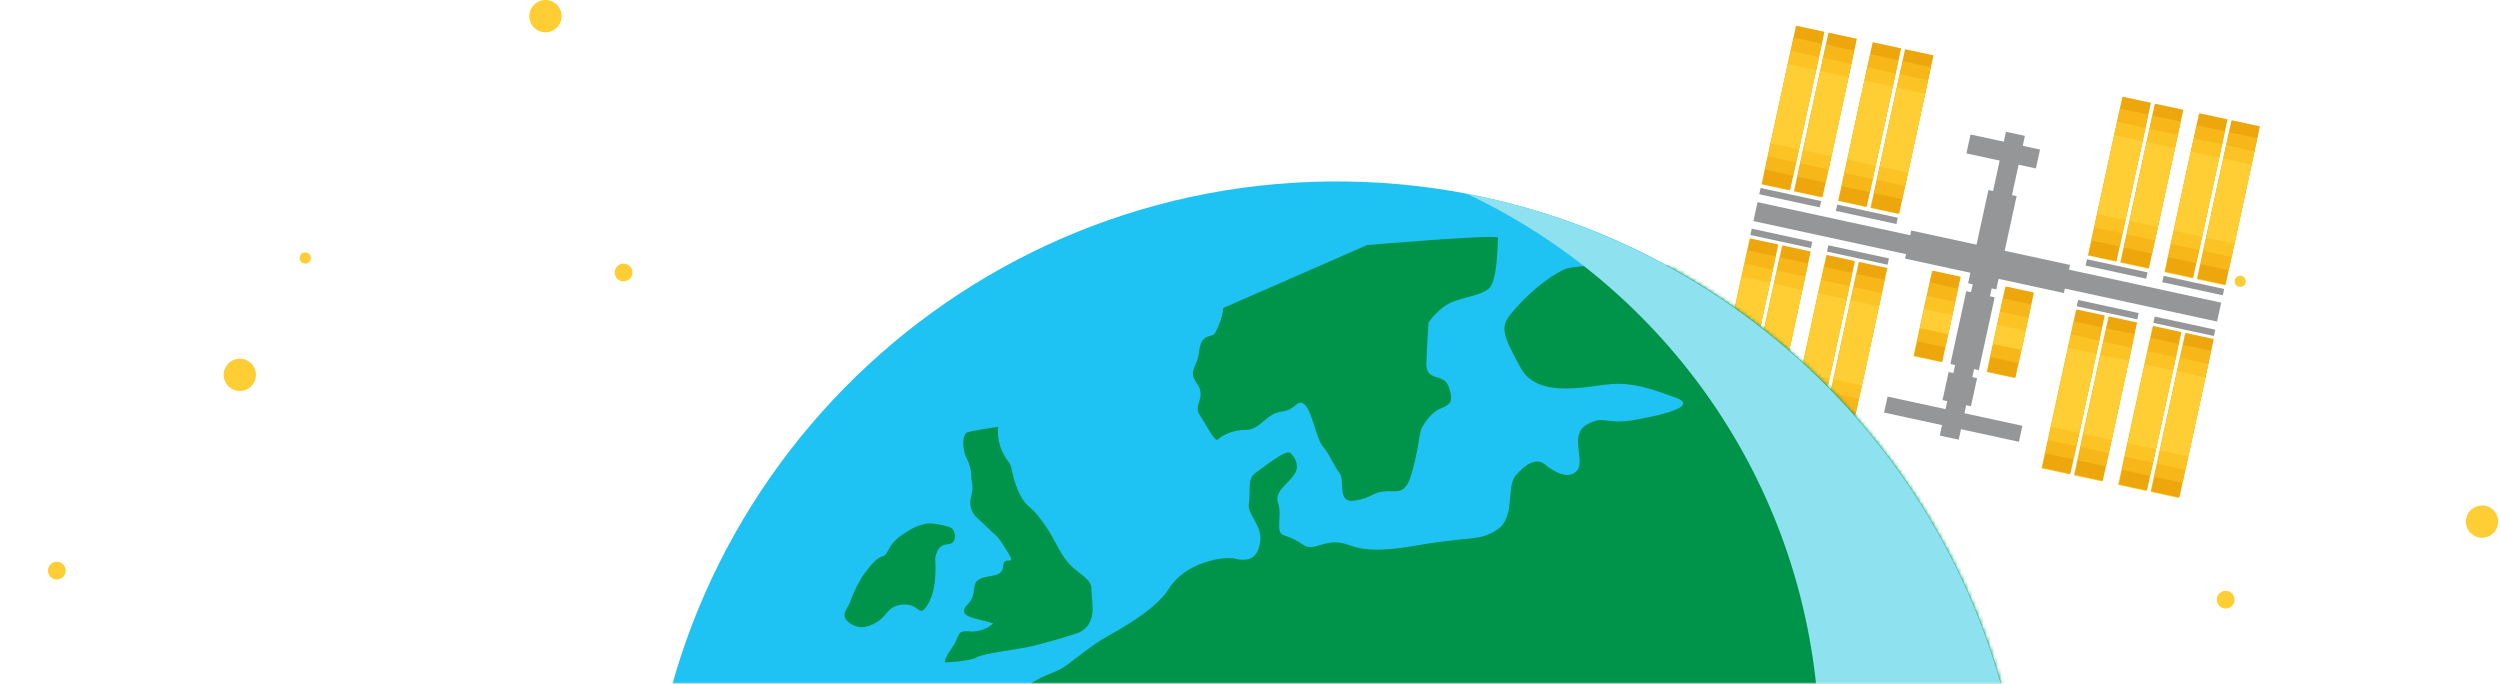 <svg width="680" height="186" viewBox="0 0 680 186" fill="none" xmlns="http://www.w3.org/2000/svg">
<path fill-rule="evenodd" clip-rule="evenodd" d="M479.107 50.132L486.77 51.793L496.156 8.727L488.493 7.065L479.107 50.132Z" fill="#FFCD34"/>
<path fill-rule="evenodd" clip-rule="evenodd" d="M487.916 52.041L495.579 53.702L504.964 10.636L497.302 8.975L487.916 52.041Z" fill="#FFCD34"/>
<path fill-rule="evenodd" clip-rule="evenodd" d="M499.948 54.649L507.61 56.31L516.996 13.244L509.333 11.582L499.948 54.649Z" fill="#FFCD34"/>
<path fill-rule="evenodd" clip-rule="evenodd" d="M508.756 56.558L516.419 58.219L525.805 15.152L518.142 13.492L508.756 56.558Z" fill="#FFCD34"/>
<path fill-rule="evenodd" clip-rule="evenodd" d="M567.88 69.522L575.543 71.183L584.928 28.117L577.266 26.456L567.88 69.522Z" fill="#FFCD34"/>
<path fill-rule="evenodd" clip-rule="evenodd" d="M576.689 71.431L584.352 73.092L593.738 30.026L586.075 28.365L576.689 71.431Z" fill="#FFCD34"/>
<path fill-rule="evenodd" clip-rule="evenodd" d="M588.721 74.039L596.383 75.7L605.769 32.634L598.106 30.973L588.721 74.039Z" fill="#FFCD34"/>
<path fill-rule="evenodd" clip-rule="evenodd" d="M597.53 75.948L605.192 77.609L614.578 34.543L606.915 32.882L597.53 75.948Z" fill="#FFCD34"/>
<path fill-rule="evenodd" clip-rule="evenodd" d="M601.971 92.393L594.308 90.732L584.922 133.798L592.585 135.459L601.971 92.393Z" fill="#FFCD34"/>
<path fill-rule="evenodd" clip-rule="evenodd" d="M593.161 90.484L585.499 88.823L576.113 131.89L583.776 133.55L593.161 90.484Z" fill="#FFCD34"/>
<path fill-rule="evenodd" clip-rule="evenodd" d="M581.13 87.876L573.467 86.215L564.082 129.282L571.744 130.943L581.13 87.876Z" fill="#FFCD34"/>
<path fill-rule="evenodd" clip-rule="evenodd" d="M572.321 85.967L564.659 84.306L555.273 127.372L562.936 129.033L572.321 85.967Z" fill="#FFCD34"/>
<path fill-rule="evenodd" clip-rule="evenodd" d="M513.197 73.003L505.535 71.342L496.149 114.408L503.812 116.069L513.197 73.003Z" fill="#FFCD34"/>
<path fill-rule="evenodd" clip-rule="evenodd" d="M504.389 71.094L496.726 69.433L487.34 112.499L495.003 114.16L504.389 71.094Z" fill="#FFCD34"/>
<path fill-rule="evenodd" clip-rule="evenodd" d="M492.357 68.486L484.694 66.825L475.309 109.891L482.972 111.552L492.357 68.486Z" fill="#FFCD34"/>
<path fill-rule="evenodd" clip-rule="evenodd" d="M483.548 66.577L475.886 64.915L466.5 107.982L474.162 109.643L483.548 66.577Z" fill="#FFCD34"/>
<path fill-rule="evenodd" clip-rule="evenodd" d="M535.326 77.051L542.988 78.712L548.514 53.358L540.851 51.697L535.326 77.051Z" fill="#949698"/>
<path fill-rule="evenodd" clip-rule="evenodd" d="M519.855 62.703L518.189 70.345L561.374 79.705L563.039 72.063L519.855 62.703Z" fill="#949698"/>
<path fill-rule="evenodd" clip-rule="evenodd" d="M527.611 118.47L532.768 119.588L550.776 36.955L545.62 35.837L527.611 118.47Z" fill="#949698"/>
<path fill-rule="evenodd" clip-rule="evenodd" d="M535.985 36.581L534.864 41.723L553.771 45.821L554.891 40.679L535.985 36.581Z" fill="#949698"/>
<path fill-rule="evenodd" clip-rule="evenodd" d="M530.501 99.016L538.236 100.692L542.555 80.872L534.821 79.196L530.501 99.016Z" fill="#949698"/>
<path fill-rule="evenodd" clip-rule="evenodd" d="M528.362 108.835L536.096 110.511L537.761 102.869L530.027 101.193L528.362 108.835Z" fill="#949698"/>
<path fill-rule="evenodd" clip-rule="evenodd" d="M513.422 107.869L512.474 112.217L549.142 120.164L550.09 115.816L513.422 107.869Z" fill="#949698"/>
<path fill-rule="evenodd" clip-rule="evenodd" d="M478.049 54.988L476.928 60.13L603.044 87.465L604.166 82.323L478.049 54.988Z" fill="#949698"/>
<path fill-rule="evenodd" clip-rule="evenodd" d="M478.889 51.132L478.515 52.846L494.987 56.416L495.361 54.702L478.889 51.132Z" fill="#949698"/>
<path fill-rule="evenodd" clip-rule="evenodd" d="M499.73 55.649L499.356 57.363L515.828 60.933L516.202 59.219L499.73 55.649Z" fill="#949698"/>
<path fill-rule="evenodd" clip-rule="evenodd" d="M567.663 70.522L567.289 72.236L583.76 75.806L584.134 74.092L567.663 70.522Z" fill="#949698"/>
<path fill-rule="evenodd" clip-rule="evenodd" d="M588.503 75.039L588.129 76.753L604.601 80.323L604.974 78.609L588.503 75.039Z" fill="#949698"/>
<path fill-rule="evenodd" clip-rule="evenodd" d="M602.189 91.393L602.562 89.679L586.09 86.109L585.717 87.823L602.189 91.393Z" fill="#949698"/>
<path fill-rule="evenodd" clip-rule="evenodd" d="M581.348 86.876L581.722 85.162L565.25 81.592L564.876 83.306L581.348 86.876Z" fill="#949698"/>
<path fill-rule="evenodd" clip-rule="evenodd" d="M513.415 72.003L513.789 70.289L497.317 66.719L496.944 68.433L513.415 72.003Z" fill="#949698"/>
<path fill-rule="evenodd" clip-rule="evenodd" d="M492.575 67.486L492.949 65.772L476.477 62.202L476.103 63.916L492.575 67.486Z" fill="#949698"/>
<path fill-rule="evenodd" clip-rule="evenodd" d="M533.153 75.384L525.491 73.723L520.445 96.873L528.108 98.534L533.153 75.384Z" fill="#FFCD34"/>
<path fill-rule="evenodd" clip-rule="evenodd" d="M553.063 79.699L545.4 78.038L540.354 101.188L548.018 102.849L553.063 79.699Z" fill="#FFCD34"/>
<path fill-rule="evenodd" clip-rule="evenodd" d="M479.234 50.075L486.898 51.728L496.244 8.654L488.58 7L479.234 50.075Z" fill="#EDA70C"/>
<path fill-rule="evenodd" clip-rule="evenodd" d="M488.045 51.976L495.709 53.63L505.055 10.555L497.391 8.901L488.045 51.976Z" fill="#EDA70C"/>
<path fill-rule="evenodd" clip-rule="evenodd" d="M500.079 54.573L507.743 56.227L517.089 13.152L509.425 11.498L500.079 54.573Z" fill="#EDA70C"/>
<path fill-rule="evenodd" clip-rule="evenodd" d="M508.889 56.474L516.554 58.128L525.9 15.053L518.235 13.399L508.889 56.474Z" fill="#EDA70C"/>
<path fill-rule="evenodd" clip-rule="evenodd" d="M568.025 69.384L575.689 71.038L585.035 27.963L577.371 26.309L568.025 69.384Z" fill="#EDA70C"/>
<path fill-rule="evenodd" clip-rule="evenodd" d="M576.836 71.285L584.5 72.939L593.846 29.864L586.182 28.21L576.836 71.285Z" fill="#EDA70C"/>
<path fill-rule="evenodd" clip-rule="evenodd" d="M588.87 73.882L596.534 75.536L605.88 32.461L598.216 30.807L588.87 73.882Z" fill="#EDA70C"/>
<path fill-rule="evenodd" clip-rule="evenodd" d="M597.68 75.783L605.345 77.437L614.691 34.362L607.026 32.708L597.68 75.783Z" fill="#EDA70C"/>
<path fill-rule="evenodd" clip-rule="evenodd" d="M602.136 92.224L594.472 90.57L585.126 133.644L592.791 135.299L602.136 92.224Z" fill="#EDA70C"/>
<path fill-rule="evenodd" clip-rule="evenodd" d="M593.326 90.323L585.661 88.669L576.315 131.744L583.98 133.397L593.326 90.323Z" fill="#EDA70C"/>
<path fill-rule="evenodd" clip-rule="evenodd" d="M581.292 87.726L573.627 86.072L564.281 129.146L571.946 130.801L581.292 87.726Z" fill="#EDA70C"/>
<path fill-rule="evenodd" clip-rule="evenodd" d="M572.481 85.824L564.817 84.171L555.471 127.246L563.135 128.899L572.481 85.824Z" fill="#EDA70C"/>
<path fill-rule="evenodd" clip-rule="evenodd" d="M513.345 72.915L505.681 71.261L496.335 114.335L503.999 115.99L513.345 72.915Z" fill="#EDA70C"/>
<path fill-rule="evenodd" clip-rule="evenodd" d="M504.535 71.013L496.871 69.36L487.525 112.434L495.189 114.088L504.535 71.013Z" fill="#EDA70C"/>
<path fill-rule="evenodd" clip-rule="evenodd" d="M492.501 68.417L484.837 66.763L475.491 109.837L483.155 111.492L492.501 68.417Z" fill="#EDA70C"/>
<path fill-rule="evenodd" clip-rule="evenodd" d="M483.69 66.515L476.026 64.862L466.68 107.936L474.344 109.59L483.69 66.515Z" fill="#EDA70C"/>
<path fill-rule="evenodd" clip-rule="evenodd" d="M533.303 75.277L525.639 73.623L520.615 96.777L528.28 98.431L533.303 75.277Z" fill="#EDA70C"/>
<path fill-rule="evenodd" clip-rule="evenodd" d="M553.217 79.574L545.552 77.92L540.528 101.074L548.193 102.728L553.217 79.574Z" fill="#EDA70C"/>
<path fill-rule="evenodd" clip-rule="evenodd" d="M480.099 46.123L487.764 47.776L495.537 11.887L487.872 10.233L480.099 46.123Z" fill="#F7B719"/>
<path fill-rule="evenodd" clip-rule="evenodd" d="M488.91 48.024L496.574 49.678L504.347 13.789L496.683 12.134L488.91 48.024Z" fill="#F7B719"/>
<path fill-rule="evenodd" clip-rule="evenodd" d="M500.944 50.621L508.608 52.275L516.381 16.385L508.717 14.731L500.944 50.621Z" fill="#F7B719"/>
<path fill-rule="evenodd" clip-rule="evenodd" d="M509.755 52.522L517.419 54.176L525.192 18.287L517.528 16.632L509.755 52.522Z" fill="#F7B719"/>
<path fill-rule="evenodd" clip-rule="evenodd" d="M568.89 65.432L576.554 67.086L584.327 31.196L576.663 29.543L568.89 65.432Z" fill="#F7B719"/>
<path fill-rule="evenodd" clip-rule="evenodd" d="M577.701 67.333L585.365 68.987L593.138 33.098L585.474 31.443L577.701 67.333Z" fill="#F7B719"/>
<path fill-rule="evenodd" clip-rule="evenodd" d="M589.735 69.93L597.399 71.584L605.172 35.694L597.508 34.041L589.735 69.93Z" fill="#F7B719"/>
<path fill-rule="evenodd" clip-rule="evenodd" d="M598.545 71.831L606.21 73.485L613.983 37.596L606.318 35.941L598.545 71.831Z" fill="#F7B719"/>
<path fill-rule="evenodd" clip-rule="evenodd" d="M601.428 95.457L593.764 93.804L585.991 129.693L593.656 131.347L601.428 95.457Z" fill="#F7B719"/>
<path fill-rule="evenodd" clip-rule="evenodd" d="M592.618 93.556L584.953 91.902L577.18 127.792L584.845 129.445L592.618 93.556Z" fill="#F7B719"/>
<path fill-rule="evenodd" clip-rule="evenodd" d="M580.584 90.959L572.919 89.305L565.146 125.194L572.811 126.849L580.584 90.959Z" fill="#F7B719"/>
<path fill-rule="evenodd" clip-rule="evenodd" d="M571.774 89.058L564.109 87.404L556.336 123.294L564 124.947L571.774 89.058Z" fill="#F7B719"/>
<path fill-rule="evenodd" clip-rule="evenodd" d="M512.637 76.148L504.973 74.495L497.2 110.383L504.864 112.038L512.637 76.148Z" fill="#F7B719"/>
<path fill-rule="evenodd" clip-rule="evenodd" d="M503.827 74.247L496.162 72.593L488.389 108.482L496.054 110.136L503.827 74.247Z" fill="#F7B719"/>
<path fill-rule="evenodd" clip-rule="evenodd" d="M491.793 71.65L484.129 69.997L476.356 105.885L484.02 107.54L491.793 71.65Z" fill="#F7B719"/>
<path fill-rule="evenodd" clip-rule="evenodd" d="M482.983 69.749L475.318 68.095L467.545 103.984L475.209 105.638L482.983 69.749Z" fill="#F7B719"/>
<path fill-rule="evenodd" clip-rule="evenodd" d="M532.596 78.51L524.931 76.856L521.48 92.825L529.145 94.479L532.596 78.51Z" fill="#F7B719"/>
<path fill-rule="evenodd" clip-rule="evenodd" d="M552.509 82.807L544.844 81.154L541.393 97.122L549.058 98.776L552.509 82.807Z" fill="#F7B719"/>
<path fill-rule="evenodd" clip-rule="evenodd" d="M480.886 42.53L488.55 44.184L494.75 15.48L487.086 13.826L480.886 42.53Z" fill="#FCC324"/>
<path fill-rule="evenodd" clip-rule="evenodd" d="M489.696 44.431L497.361 46.085L503.561 17.381L495.896 15.727L489.696 44.431Z" fill="#FCC324"/>
<path fill-rule="evenodd" clip-rule="evenodd" d="M501.73 47.028L509.395 48.682L515.595 19.978L507.93 18.324L501.73 47.028Z" fill="#FCC324"/>
<path fill-rule="evenodd" clip-rule="evenodd" d="M510.541 48.929L518.205 50.583L524.406 21.879L516.74 20.225L510.541 48.929Z" fill="#FCC324"/>
<path fill-rule="evenodd" clip-rule="evenodd" d="M569.677 61.839L577.341 63.493L583.541 34.789L575.877 33.135L569.677 61.839Z" fill="#FCC324"/>
<path fill-rule="evenodd" clip-rule="evenodd" d="M578.487 63.74L586.152 65.394L592.352 36.69L584.687 35.036L578.487 63.74Z" fill="#FCC324"/>
<path fill-rule="evenodd" clip-rule="evenodd" d="M590.521 66.337L598.186 67.991L604.386 39.287L596.721 37.633L590.521 66.337Z" fill="#FCC324"/>
<path fill-rule="evenodd" clip-rule="evenodd" d="M599.332 68.238L606.996 69.892L613.196 41.188L605.531 39.534L599.332 68.238Z" fill="#FCC324"/>
<path fill-rule="evenodd" clip-rule="evenodd" d="M600.642 99.049L592.978 97.396L586.777 126.099L594.442 127.754L600.642 99.049Z" fill="#FCC324"/>
<path fill-rule="evenodd" clip-rule="evenodd" d="M591.831 97.149L584.167 95.495L577.967 124.199L585.632 125.853L591.831 97.149Z" fill="#FCC324"/>
<path fill-rule="evenodd" clip-rule="evenodd" d="M579.797 94.552L572.133 92.898L565.933 121.602L573.598 123.256L579.797 94.552Z" fill="#FCC324"/>
<path fill-rule="evenodd" clip-rule="evenodd" d="M570.987 92.651L563.322 90.997L557.123 119.701L564.787 121.355L570.987 92.651Z" fill="#FCC324"/>
<path fill-rule="evenodd" clip-rule="evenodd" d="M511.851 79.74L504.187 78.087L497.986 106.79L505.651 108.445L511.851 79.74Z" fill="#FCC324"/>
<path fill-rule="evenodd" clip-rule="evenodd" d="M503.04 77.84L495.376 76.186L489.176 104.89L496.841 106.544L503.04 77.84Z" fill="#FCC324"/>
<path fill-rule="evenodd" clip-rule="evenodd" d="M491.006 75.243L483.342 73.589L477.142 102.293L484.807 103.947L491.006 75.243Z" fill="#FCC324"/>
<path fill-rule="evenodd" clip-rule="evenodd" d="M482.196 73.342L474.531 71.688L468.332 100.392L475.996 102.046L482.196 73.342Z" fill="#FCC324"/>
<path fill-rule="evenodd" clip-rule="evenodd" d="M531.809 82.103L524.144 80.449L522.267 89.233L529.932 90.887L531.809 82.103Z" fill="#FCC324"/>
<path fill-rule="evenodd" clip-rule="evenodd" d="M551.722 86.4L544.058 84.747L542.18 93.53L549.845 95.184L551.722 86.4Z" fill="#FCC324"/>
<path fill-rule="evenodd" clip-rule="evenodd" d="M481.673 38.937L489.337 40.591L493.964 19.073L486.299 17.419L481.673 38.937Z" fill="#FFCD34"/>
<path fill-rule="evenodd" clip-rule="evenodd" d="M490.483 40.839L498.147 42.492L502.774 20.974L495.11 19.32L490.483 40.839Z" fill="#FFCD34"/>
<path fill-rule="evenodd" clip-rule="evenodd" d="M502.517 43.435L510.181 45.089L514.808 23.57L507.144 21.917L502.517 43.435Z" fill="#FFCD34"/>
<path fill-rule="evenodd" clip-rule="evenodd" d="M511.327 45.337L518.992 46.991L523.619 25.472L515.954 23.818L511.327 45.337Z" fill="#FFCD34"/>
<path fill-rule="evenodd" clip-rule="evenodd" d="M570.463 58.246L578.128 59.9L582.755 38.382L575.09 36.728L570.463 58.246Z" fill="#FFCD34"/>
<path fill-rule="evenodd" clip-rule="evenodd" d="M579.274 60.148L586.938 61.801L591.565 40.283L583.901 38.629L579.274 60.148Z" fill="#FFCD34"/>
<path fill-rule="evenodd" clip-rule="evenodd" d="M591.308 62.745L598.972 64.398L603.599 42.88L595.935 41.226L591.308 62.745Z" fill="#FFCD34"/>
<path fill-rule="evenodd" clip-rule="evenodd" d="M600.118 64.646L607.783 66.3L612.409 44.781L604.745 43.127L600.118 64.646Z" fill="#FFCD34"/>
<path fill-rule="evenodd" clip-rule="evenodd" d="M599.855 102.642L592.191 100.989L587.564 122.507L595.229 124.161L599.855 102.642Z" fill="#FFCD34"/>
<path fill-rule="evenodd" clip-rule="evenodd" d="M591.045 100.741L583.381 99.087L578.754 120.606L586.418 122.26L591.045 100.741Z" fill="#FFCD34"/>
<path fill-rule="evenodd" clip-rule="evenodd" d="M579.011 98.145L571.346 96.491L566.72 118.01L574.384 119.664L579.011 98.145Z" fill="#FFCD34"/>
<path fill-rule="evenodd" clip-rule="evenodd" d="M570.2 96.244L562.536 94.59L557.909 116.109L565.573 117.762L570.2 96.244Z" fill="#FFCD34"/>
<path fill-rule="evenodd" clip-rule="evenodd" d="M511.064 83.333L503.4 81.68L498.773 103.198L506.438 104.852L511.064 83.333Z" fill="#FFCD34"/>
<path fill-rule="evenodd" clip-rule="evenodd" d="M502.254 81.432L494.59 79.778L489.963 101.297L497.627 102.951L502.254 81.432Z" fill="#FFCD34"/>
<path fill-rule="evenodd" clip-rule="evenodd" d="M490.22 78.836L482.555 77.182L477.929 98.701L485.593 100.354L490.22 78.836Z" fill="#FFCD34"/>
<path fill-rule="evenodd" clip-rule="evenodd" d="M481.409 76.935L473.745 75.281L469.118 96.8L476.782 98.453L481.409 76.935Z" fill="#FFCD34"/>
<path fill-rule="evenodd" clip-rule="evenodd" d="M531.022 85.696L523.358 84.042L522.267 89.233L529.932 90.887L531.022 85.696Z" fill="#FFCD34"/>
<path fill-rule="evenodd" clip-rule="evenodd" d="M550.936 89.993L543.271 88.339L542.18 93.53L549.845 95.184L550.936 89.993Z" fill="#FFCD34"/>
<mask id="mask0" mask-type="alpha" maskUnits="userSpaceOnUse" x="100" y="5" width="536" height="181">
<rect x="100.5" y="5" width="535" height="181" fill="white"/>
</mask>
<g mask="url(#mask0)">
<path fill-rule="evenodd" clip-rule="evenodd" d="M551.307 239.968C549.712 343.636 464.38 426.382 360.713 424.786C257.045 423.192 174.299 337.859 175.894 234.192C177.49 130.524 262.822 47.778 366.489 49.373C470.157 50.969 552.903 136.301 551.307 239.968Z" fill="#1FC3F3"/>
<mask id="mask1" mask-type="alpha" maskUnits="userSpaceOnUse" x="175" y="49" width="377" height="376">
<path fill-rule="evenodd" clip-rule="evenodd" d="M175.894 234.191C174.299 337.858 257.045 423.191 360.712 424.787C464.38 426.381 549.711 343.636 551.308 239.968C552.903 136.301 470.156 50.968 366.489 49.374C365.501 49.358 364.526 49.351 363.542 49.351C261.214 49.356 177.474 131.511 175.894 234.191Z" fill="white"/>
</mask>
<g mask="url(#mask1)">
<path fill-rule="evenodd" clip-rule="evenodd" d="M194.362 353.856C203.047 350.282 203.426 349.178 206.755 344.182C210.084 339.187 217.24 336.767 220.969 332.849C224.698 328.932 225.821 326.419 226.621 321.372C227.422 316.324 227.083 314.858 231.53 307.706C235.976 300.555 235.26 300.134 240.749 295.725C246.238 291.317 239.779 288.316 248.795 289.544C257.811 290.772 265.348 294.14 276.949 291.79C288.549 289.438 289.333 285.475 299.105 284.541C308.877 283.608 312.134 283.296 320.083 283.418C328.032 283.541 334.602 279.305 339.983 281.918C345.363 284.53 348.482 288.657 347.72 295.742C346.959 302.829 339.832 306.008 344.721 309.938C349.61 313.868 348.048 314.205 353.303 316.816C358.559 319.427 367.387 322.815 373.042 324.348C378.698 325.88 377.492 325.139 385.61 330.323C393.728 335.508 394.992 338.23 399.498 336.32C404.003 334.408 406.559 337.461 410.855 333.216C415.151 328.97 411.158 328.605 414.675 323.933C418.191 319.26 421.526 313.891 426.54 316.859C431.554 319.827 427.14 319.037 434.355 322.761C441.57 326.486 429.178 326.626 444.218 327.234C459.258 327.842 456.082 328.289 465.805 327.83C475.528 327.371 475.166 327.365 478.796 326.336C482.425 325.309 480.28 319.415 486.59 322.622C492.898 325.831 498.313 326.159 502.721 321.587C507.128 317.015 507.193 312.77 511.585 309.178C515.977 305.586 517.486 301.274 518.836 295.873C520.185 290.473 520.62 285.42 519.063 281.06C517.506 276.698 520.636 269.558 512.839 274.69C505.041 279.823 501.848 281.99 496.084 282.026C490.319 282.062 485.213 274.461 479.235 280.478C473.257 286.495 471.486 281.222 464.371 277.351C457.257 273.48 464.062 263.952 456.499 257.69C448.936 251.429 445.673 247.766 442.415 248.078C439.158 248.389 435.84 248.699 433.778 249.631C431.716 250.563 426.663 250.147 426.112 254.644C425.561 259.141 425.61 259.866 426.896 262.415C428.182 264.964 434.296 266.865 434.983 269.225C435.669 271.584 434.987 272.879 434.375 273.482C433.763 274.085 432.772 275.876 429.39 276.488C426.007 277.098 426.287 278.785 424.998 280.094C423.708 281.402 421.289 282.325 420.681 278.822C420.072 275.32 417.59 276.125 417.886 272.576C418.181 269.027 414.288 265.714 411.966 260.98C409.644 256.247 407.953 256.582 408.031 251.463C408.11 246.345 406.726 242.349 403.16 239.282C399.592 236.215 395.867 235.676 393.137 232.984C390.408 230.292 386.697 228.789 385.505 227.928C384.314 227.066 380.25 220.603 377.246 219.26C374.242 217.916 372.696 214.841 371.285 212.651C369.873 210.461 370.151 212.827 367.407 212.628C364.663 212.428 362.205 213.842 361.759 214.7C361.313 215.558 361.245 218.342 361.68 219.883C362.115 221.423 365.53 226.536 368.59 231.161C371.652 235.786 376.217 244.409 380.532 245.8C384.847 247.191 389.778 247.749 392.757 249.843C395.736 251.937 399.331 253.196 400.139 255.498C400.947 257.799 400.682 259.362 399.359 259.22C398.036 259.079 395.433 254.301 393.788 254.147C392.144 253.993 391.111 255.057 390.249 256.25C389.388 257.441 388.457 259.233 389.406 260.211C390.354 261.19 392.036 261.457 392.121 263.808C392.205 266.157 390.828 269.509 390.211 270.463C389.594 271.418 387.331 273.343 386.727 273.782C386.123 274.222 383.088 276.786 383.143 274.196C383.198 271.607 384.216 269.12 385.247 268.219C386.277 267.318 385.734 263.95 384.682 261.825C383.631 259.701 382.641 257.518 381.691 256.6C380.742 255.681 370.248 248.706 369.178 247.79C368.108 246.874 357.53 241.471 353.645 235.629C349.759 229.787 343.655 221.47 340.039 222.544C336.423 223.619 332.137 228.07 326.568 229.911C320.998 231.753 311.459 227.709 308.293 228.766C305.127 229.822 302.313 232.671 301.894 236.399C301.475 240.126 298.647 243.818 296.333 245.468C294.019 247.119 289.202 247.045 284.653 252.998C280.104 258.951 281.425 259.213 279.302 264.119C277.178 269.025 276.031 273.104 271.777 275.568C267.523 278.031 260.631 279.733 255.089 279.768C249.547 279.803 248.062 282.31 243.762 279.955C239.462 277.6 237.388 276.709 232.517 273.63C227.645 270.552 226.422 267.529 225.87 262.458C225.317 257.386 230.505 252.398 229.153 242.989C227.8 233.579 227.522 231.52 229.85 229.026C232.177 226.532 244.357 225.635 254.575 226.997C264.794 228.358 272.904 233.663 275.928 225.037C278.952 216.41 280.851 210.416 278.011 207.12C275.17 203.824 271.296 197.259 266.249 196.459C261.202 195.657 256.043 194.253 258.736 191.524C261.428 188.795 268.649 189.267 272.749 188.969C276.849 188.671 275.876 189.259 279.654 186.425C283.432 183.592 287.295 183.05 289.976 181.042C292.658 179.036 295.34 176.909 298.385 174.788C301.429 172.666 313.684 166.952 318.007 160.032C322.329 153.111 332.452 151.121 336.2 152C339.947 152.878 342.229 151.598 342.778 147.216C343.328 142.833 339.157 139.878 339.683 136.995C340.209 134.113 339.185 130.242 341.376 128.71C343.568 127.177 349.79 122.092 350.978 123.195C352.166 124.298 353.814 126.733 351.847 129.352C349.88 131.972 346.553 133.845 347.672 136.936C348.792 140.027 346.828 144.767 349.086 145.549C351.345 146.33 352.358 146.733 354.687 148.309C357.016 149.885 359.626 147.258 363.854 147.54C368.082 147.823 369.099 151.181 385.042 148.415C400.987 145.648 402.044 147.338 407.154 144.111C412.263 140.883 409.621 132.531 412.198 129.438C414.775 126.346 417.817 124.344 420.197 126.308C422.576 128.272 426.612 130.679 428.954 127.977C431.295 125.274 426.704 118.337 431.566 115.521C436.428 112.705 436.381 115.716 444.958 114.161C453.535 112.607 462.002 110.328 455.532 108.059C449.062 105.792 444.75 104.159 438.844 104.43C432.937 104.701 418.416 108.934 413.613 100.067C408.811 91.198 407.881 89.016 411.072 85.21C414.262 81.405 419.426 76.244 425.422 73.294C431.417 70.345 506.206 71.617 544.288 86.297C582.369 100.977 594.65 148.349 602.109 156.855C609.566 165.361 614.241 202.114 605.492 207.039C596.743 211.965 593.216 213.281 588.598 216.319C583.98 219.357 573.169 215.767 577.67 223.511C582.171 231.256 585.181 235.277 588.93 238.225C592.68 241.174 602.101 243.229 599.434 250.721C596.766 258.212 592.176 261.231 600.52 265.512C608.863 269.792 610.612 273.614 610.612 273.614C610.612 273.614 606.869 305.534 599.615 308.207C592.36 310.88 592.425 311.754 588.334 313.98C584.243 316.206 584.241 318.594 586.215 320.762C588.188 322.93 591.904 326.812 591.882 328.257C591.859 329.703 550.253 403.148 538.767 409.837C527.28 416.527 523.824 417.962 524.247 413.972C524.67 409.981 525.323 402.764 523.431 396.591C521.538 390.418 520.29 377.57 516.833 367.398C513.376 357.225 499.095 369.293 501.991 380.721C504.888 392.15 499.848 386.501 502.817 401.258C505.785 416.015 504.927 416.706 505.362 419.984C505.799 423.262 507.737 440.982 507.737 440.982C507.737 440.982 262.117 527.549 241.618 497.6C221.118 467.65 212.139 404.118 205.715 390.908C199.289 377.698 194.362 353.856 194.362 353.856Z" fill="#00934A"/>
</g>
<mask id="mask2" mask-type="alpha" maskUnits="userSpaceOnUse" x="175" y="49" width="377" height="376">
<path fill-rule="evenodd" clip-rule="evenodd" d="M175.894 234.191C174.299 337.858 257.045 423.191 360.712 424.787C464.38 426.381 549.711 343.636 551.308 239.968C552.903 136.301 470.156 50.968 366.489 49.374C365.501 49.358 364.526 49.351 363.542 49.351C261.214 49.356 177.474 131.511 175.894 234.191Z" fill="white"/>
</mask>
<g mask="url(#mask2)">
<path fill-rule="evenodd" clip-rule="evenodd" d="M271.521 116.07C271.31 118.055 271.43 120.628 273.021 123.613C274.612 126.598 274.637 124.972 275.479 128.96C276.322 132.948 278.08 136.092 279.327 137.264C280.573 138.434 281.47 138.85 284.298 142.939C287.127 147.028 286.893 147.934 289.76 152.049C292.627 156.164 296.913 156.937 296.862 160.188C296.813 163.44 299.056 170.341 292.519 172.409C285.982 174.476 284.656 174.699 281.328 175.61C278 176.522 267.589 177.646 265.721 178.783C263.853 179.919 257.063 180.181 257.063 180.181C257.063 180.181 256.558 179.602 258.952 176.178C261.345 172.754 259.868 171.446 263.819 171.737C267.769 172.028 270.092 169.574 270.127 169.561C270.161 169.547 269.248 169.255 266.305 168.526C263.362 167.798 260.613 167.004 263.255 164.32C265.897 161.636 264.019 158.883 266.365 157.55C268.713 156.219 272.656 157.275 272.867 153.956C273.078 150.638 276.846 154.684 273.922 149.892C270.999 145.098 270.844 145.809 268.569 143.49C266.296 141.172 264.712 140.478 264.081 138.06C263.45 135.642 264.923 133.857 264.418 131.501C263.912 129.144 264.665 128.436 262.995 124.795C261.324 121.154 262.091 118.274 262.822 117.743C263.553 117.212 271.521 116.07 271.521 116.07Z" fill="#00934A"/>
</g>
<mask id="mask3" mask-type="alpha" maskUnits="userSpaceOnUse" x="175" y="49" width="377" height="376">
<path fill-rule="evenodd" clip-rule="evenodd" d="M175.894 234.191C174.299 337.858 257.045 423.191 360.712 424.787C464.38 426.381 549.711 343.636 551.308 239.968C552.903 136.301 470.156 50.968 366.489 49.374C365.501 49.358 364.526 49.351 363.542 49.351C261.214 49.356 177.474 131.511 175.894 234.191Z" fill="white"/>
</mask>
<g mask="url(#mask3)">
<path fill-rule="evenodd" clip-rule="evenodd" d="M231.631 169.803C234.471 171.502 237.261 170.113 239.27 168.698C241.28 167.283 241.684 164.517 246.022 164.434C250.36 164.351 249.928 168.544 252.528 164.135C255.129 159.727 254.375 151.97 254.375 151.97C254.375 151.97 254.682 148.136 257.657 148.064C260.633 147.992 260.141 143.821 258.127 143.289C256.113 142.757 253.129 142.024 251.499 142.523C249.868 143.022 248.85 143.032 245.045 145.712C241.24 148.392 241.794 150.829 240.081 151.284C238.367 151.739 236.549 154.097 235.129 155.992C233.71 157.887 231.91 161.56 231.309 163.547C230.708 165.534 227.838 167.534 231.631 169.803Z" fill="#00934A"/>
</g>
<mask id="mask4" mask-type="alpha" maskUnits="userSpaceOnUse" x="175" y="49" width="377" height="376">
<path fill-rule="evenodd" clip-rule="evenodd" d="M175.894 234.191C174.299 337.858 257.045 423.191 360.712 424.787C464.38 426.381 549.711 343.636 551.308 239.968C552.903 136.301 470.156 50.968 366.489 49.374C365.501 49.358 364.526 49.351 363.542 49.351C261.214 49.356 177.474 131.511 175.894 234.191Z" fill="white"/>
</mask>
<g mask="url(#mask4)">
<path fill-rule="evenodd" clip-rule="evenodd" d="M332.732 83.764C332.388 87.034 331.214 89.004 330.554 90.518C329.895 92.032 326.777 90.304 326.193 95.381C325.608 100.459 322.964 100.597 325.591 104.343C328.218 108.089 324.492 110.189 326.29 112.843C328.087 115.495 330.408 120.416 331.283 119.54C332.158 118.664 335.114 116.868 338.908 116.926C342.701 116.985 344.44 112.424 348.578 111.962C352.715 111.5 352.634 108.398 354.735 109.942C356.837 111.486 358.023 119.389 359.799 121.403C361.575 123.419 362.875 126.885 364.385 128.702C365.895 130.519 363.496 136.98 368.426 136.173C373.357 135.366 372.965 134.093 376.319 133.684C379.674 133.275 381.919 134.935 383.664 129.722C385.41 124.509 386.061 118.345 386.477 117.059C386.892 115.774 389.161 112.131 391.941 111.056C394.721 109.983 395.402 108.971 394.021 105.126C392.64 101.28 387.793 104.059 387.976 98.708C388.158 93.358 388.557 87.761 388.557 87.761C388.557 87.761 390.117 85.189 393.248 83.069C396.38 80.949 402.347 80.68 404.91 78.55C407.472 76.421 407.275 65.757 407.472 64.676C407.67 63.595 371.845 66.657 371.845 66.657L332.732 83.764Z" fill="#00934A"/>
</g>
<path fill-rule="evenodd" clip-rule="evenodd" d="M398.884 52.674C451.096 77.269 489.151 128.228 494.342 189.875C502.088 281.839 433.814 362.67 341.849 370.415C273.891 376.139 212.051 340.326 181.25 284.143C203.594 371.465 286.309 432.469 379.114 424.653C482.575 415.94 559.383 325.004 550.669 221.544C543.436 135.668 479.554 68.16 398.884 52.674Z" fill="#8EE1EF" style="mix-blend-mode:multiply"/>
</g>
<path fill-rule="evenodd" clip-rule="evenodd" d="M152.458 5.999C151.571 8.256 149.021 9.366 146.764 8.479C144.507 7.593 143.397 5.043 144.284 2.786C145.171 0.529 147.72 -0.582 149.977 0.305C152.234 1.193 153.345 3.742 152.458 5.999Z" fill="#FFCD34"/>
<path fill-rule="evenodd" clip-rule="evenodd" d="M171.859 75.001C171.371 76.243 169.969 76.854 168.728 76.366C167.486 75.878 166.876 74.476 167.364 73.234C167.852 71.993 169.254 71.382 170.495 71.87C171.736 72.359 172.347 73.76 171.859 75.001Z" fill="#FFCD34"/>
<path fill-rule="evenodd" clip-rule="evenodd" d="M84.437 70.723C84.13 71.505 83.247 71.89 82.465 71.583C81.683 71.275 81.299 70.393 81.606 69.61C81.913 68.829 82.796 68.444 83.578 68.752C84.36 69.059 84.745 69.942 84.437 70.723Z" fill="#FFCD34"/>
<path fill-rule="evenodd" clip-rule="evenodd" d="M673.501 145.958C671.243 145.071 670.133 142.521 671.02 140.264C671.907 138.007 674.456 136.897 676.713 137.784C678.97 138.671 680.081 141.22 679.194 143.477C678.307 145.734 675.758 146.845 673.501 145.958Z" fill="#FFCD34"/>
<path fill-rule="evenodd" clip-rule="evenodd" d="M604.499 165.359C603.257 164.871 602.646 163.469 603.134 162.228C603.622 160.986 605.024 160.376 606.266 160.864C607.507 161.352 608.118 162.754 607.63 163.995C607.142 165.236 605.74 165.847 604.499 165.359Z" fill="#FFCD34"/>
<path fill-rule="evenodd" clip-rule="evenodd" d="M608.777 77.937C607.995 77.63 607.61 76.747 607.917 75.965C608.225 75.183 609.107 74.799 609.89 75.106C610.671 75.413 611.056 76.296 610.748 77.078C610.441 77.86 609.558 78.245 608.777 77.937Z" fill="#FFCD34"/>
<path fill-rule="evenodd" clip-rule="evenodd" d="M65.876 106.296C63.477 106.657 61.241 105.004 60.881 102.606C60.52 100.208 62.173 97.972 64.571 97.611C66.969 97.251 69.206 98.903 69.566 101.302C69.926 103.7 68.274 105.936 65.876 106.296Z" fill="#FFCD34"/>
<path fill-rule="evenodd" clip-rule="evenodd" d="M15.819 157.6C14.5 157.798 13.269 156.89 13.071 155.57C12.873 154.251 13.782 153.022 15.101 152.823C16.42 152.625 17.65 153.534 17.848 154.853C18.046 156.172 17.137 157.402 15.819 157.6Z" fill="#FFCD34"/>
</svg>
